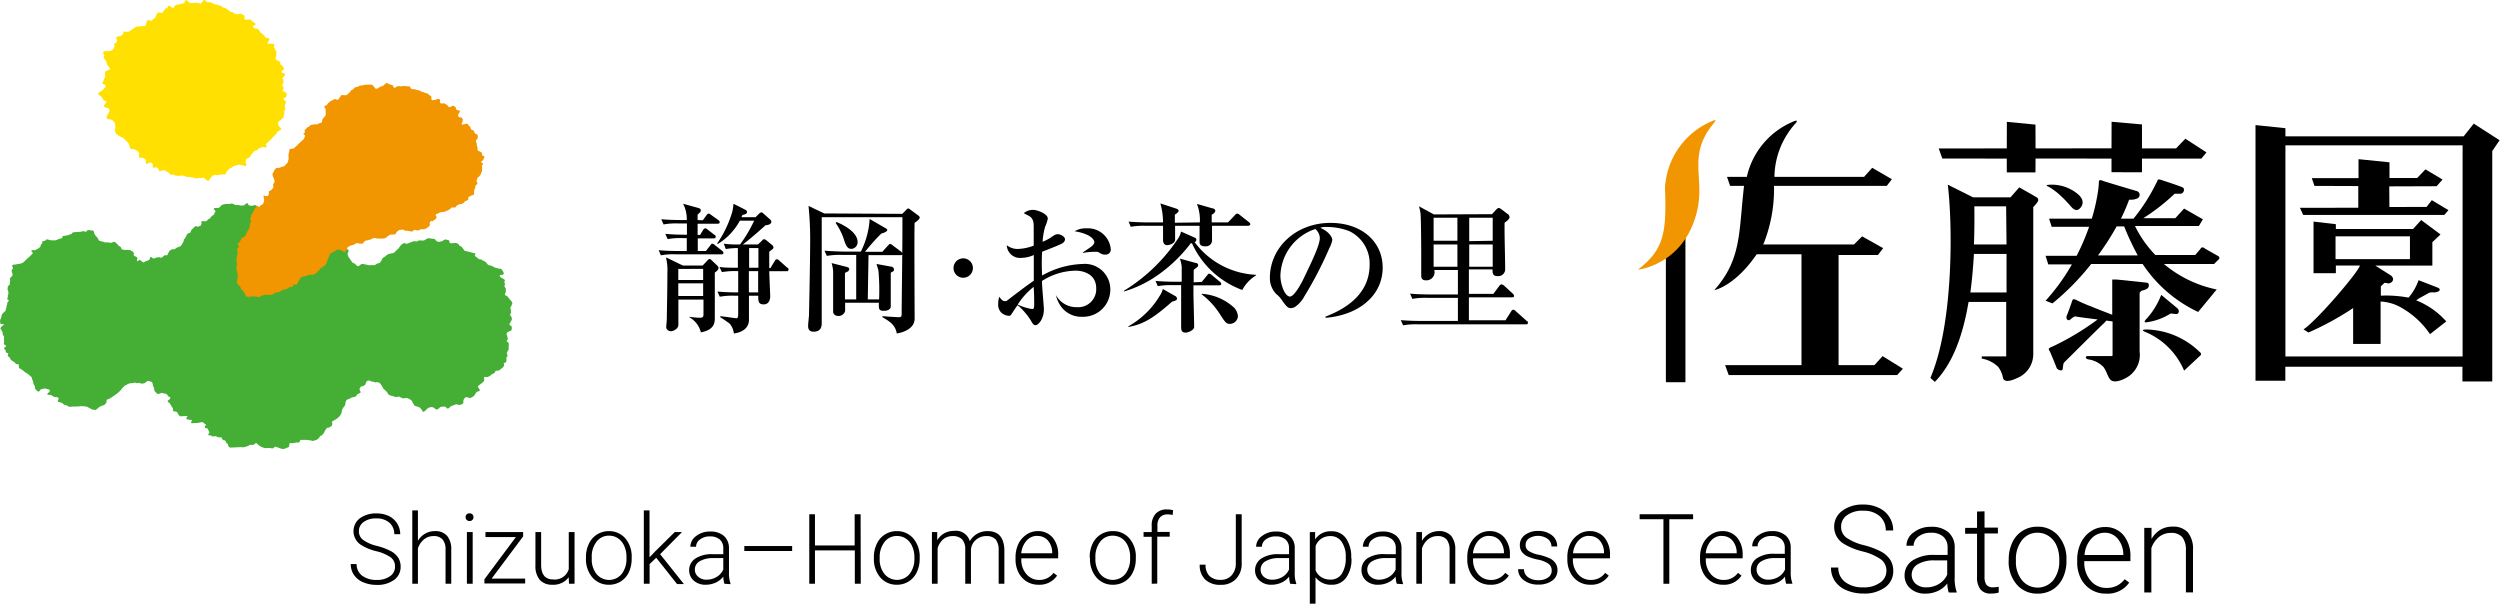 <svg xmlns="http://www.w3.org/2000/svg" viewBox="0 0 306.76 74.07"><defs><style>.cls-1{fill:#44ae35;}.cls-2{fill:#ffe000;}.cls-3{fill:#f19500;}</style></defs><g id="レイヤー_2" data-name="レイヤー 2"><g id="グロナビ"><polygon class="cls-1" points="42.79 30.68 42.71 30.95 42.63 31.15 42.78 31.57 42.81 31.63 42.93 31.73 43 31.88 43.3 32.27 43.51 32.33 43.85 32.66 43.94 32.67 44.18 32.54 44.3 32.42 44.5 32.38 45.33 32.55 45.79 32.52 45.94 32.55 46.33 32.32 46.61 32.26 46.71 32.09 46.82 31.96 46.86 31.85 46.95 31.67 47.31 31.43 47.48 31.27 47.78 31.14 47.92 31.13 48.02 31.08 48.31 31.05 48.4 30.95 48.69 30.68 48.88 30.5 49.2 30.07 49.51 29.84 49.68 29.84 49.91 29.92 50.24 29.8 50.37 29.74 50.81 29.59 51.17 29.63 51.36 29.51 51.81 29.51 52 29.52 52.4 29.29 52.48 29.24 52.68 29.24 52.93 29.28 53.31 29.31 53.47 29.47 53.55 29.58 53.79 29.68 54.03 29.65 54.14 29.61 54.27 29.59 54.5 29.42 54.66 29.38 55.05 29.47 55.13 29.56 55.19 29.82 55.4 29.86 55.81 29.8 56.06 29.84 56.28 29.97 56.33 30.1 56.66 30.3 56.94 30.68 56.99 30.76 58.29 31.09 58.34 31.15 58.25 31.39 58.44 31.53 58.78 31.8 59.1 31.85 59.17 31.94 59.36 32.01 59.47 32.07 59.52 32.09 59.64 32.2 59.76 32.34 59.81 32.42 59.98 32.54 60.31 32.61 60.47 32.69 60.72 32.83 61.22 32.96 61.47 32.98 61.68 33.21 61.82 33.52 61.81 33.63 61.69 33.71 61.36 33.75 61.31 33.85 61.37 33.98 61.6 34.12 61.86 34.26 61.96 34.4 61.91 34.52 61.89 34.62 61.96 34.88 61.94 34.98 61.88 35.08 61.94 35.2 62.07 35.42 62.06 35.86 61.99 35.95 61.96 36.09 61.94 36.15 62.01 36.24 62.23 36.33 62.43 36.57 62.63 36.83 62.8 37.01 62.87 37.23 62.73 37.57 62.62 37.78 62.69 38.04 62.71 38.37 62.6 38.55 62.65 38.77 62.75 38.87 62.79 38.97 62.81 39.26 62.73 39.37 62.67 39.43 62.65 39.59 62.56 39.66 62.52 39.68 62.52 39.85 62.65 39.96 62.75 40 62.81 40.2 62.78 40.45 62.72 40.57 62.3 40.74 62.2 40.85 62.15 41 62.25 41.29 62.31 41.51 62.28 41.68 62.18 41.8 62.18 41.89 62.38 42.03 62.43 42.17 62.41 42.89 62.19 43.27 62.22 43.42 62.27 43.6 62.23 43.8 62.12 43.9 62.14 44.05 62.16 44.17 62.08 44.46 61.97 44.51 61.84 44.53 61.81 44.58 61.87 44.75 61.81 44.96 61.63 45.16 61.46 45.27 61.27 45.44 61.11 45.48 60.84 45.5 60.78 45.55 60.74 45.7 60.52 45.86 60.3 45.95 60.23 46.05 59.99 46.19 59.83 46.26 59.41 46.25 59.4 46.4 59.42 46.58 59.38 46.77 59.14 47 58.63 47.39 58.66 47.5 58.87 47.83 58.84 47.98 58.71 48.03 58.6 48.03 58.39 48.2 58.28 48.43 58.2 48.5 58.13 48.61 57.7 48.85 57.25 48.73 57.04 48.8 56.86 49.1 56.86 49.4 56.79 49.55 56.44 49.69 56.16 49.66 56.01 49.6 55.81 49.66 55.34 49.84 55.1 50.05 55.01 50.12 54.85 50.12 54.77 50.04 54.74 49.96 54.55 49.88 54.06 49.93 53.96 50.01 53.77 50.18 53.54 50.27 53.2 50 52.99 49.95 52.81 49.96 52.52 50.07 52.35 50.23 52.12 50.45 51.98 50.53 51.89 50.51 51.63 50.12 51.45 49.98 50.92 49.8 50.84 49.74 50.47 49.1 50.32 49.02 50.02 48.85 49.89 48.82 49.57 48.88 49.35 48.85 49.1 48.73 48.94 48.65 48.69 48.71 48.54 48.72 48.12 48.58 47.9 48.53 47.7 48.44 47.46 48.08 47.37 48.01 47.28 47.89 47.06 47.72 46.83 47.3 46.77 47.22 46.59 46.99 46.37 46.9 46.16 46.9 46.09 46.94 45.96 46.88 45.47 46.78 45.35 46.69 45.16 46.69 44.97 46.81 44.92 46.94 44.84 47.12 44.82 47.21 44.56 47.37 44.25 47.45 44.1 47.76 44.19 47.94 44.26 48.12 44.19 48.22 43.99 48.31 43.87 48.35 43.69 48.63 43.36 48.74 43.2 48.75 42.82 48.96 42.54 49.06 42.41 49.32 42.38 49.55 42.31 49.8 42.19 49.92 41.99 50.23 41.93 50.48 41.91 50.68 41.71 51.03 41.46 51.28 41.18 51.48 40.99 51.57 40.84 51.69 40.72 51.73 40.73 51.82 40.79 51.97 40.73 52.23 40.39 52.46 40.11 52.51 39.94 52.75 39.85 52.9 39.76 53.08 39.67 53.22 39.5 53.41 39.31 53.49 39.09 53.79 38.82 53.99 38.36 54.11 38.14 54.04 37.88 54.01 37.82 53.99 37.49 53.97 37.41 53.97 37.2 53.98 36.92 53.97 36.85 54.02 36.71 54.29 36.51 54.3 36.39 54.29 35.93 54.38 35.62 54.36 35.54 54.38 35.5 54.56 35.46 54.83 35.3 54.91 35.09 55 34.82 55.09 34.58 55.09 34.38 55 34.14 54.93 34.02 54.87 33.87 54.84 33.77 54.8 33.68 54.85 33.56 54.99 33.42 55.02 33.14 54.98 32.85 54.96 32.68 54.99 32.59 54.98 32.5 54.99 32.05 54.83 31.99 54.78 31.79 54.67 31.45 54.37 31.35 54.38 31.26 54.49 31.1 54.57 30.89 54.6 30.73 54.57 30.39 54.74 30.27 54.78 30 54.85 29.79 54.9 29.58 54.86 29.41 54.87 28.31 54.92 28.12 54.88 28.05 54.79 27.93 54.45 27.77 54.36 27.68 54.12 27.59 54.04 27.4 54.01 27.21 53.82 27.23 53.7 26.98 53.66 26.88 53.68 26.66 53.61 26.51 53.52 26.04 53.55 25.88 53.43 25.6 53.41 25.54 53.31 25.61 53.19 25.68 53.15 25.68 53 25.52 52.68 25.45 52.56 25.22 52.53 25.14 52.46 25.15 52.32 25.27 52.12 25.21 52.04 25.09 51.99 24.93 51.82 24.75 51.8 24.45 51.86 24.39 51.88 24.02 51.91 23.89 51.9 23.53 51.94 23.46 51.89 23.44 51.8 23.57 51.61 23.5 51.53 23.23 51.51 22.9 51.43 22.86 51.35 22.88 51.25 23.02 51.13 22.95 51.06 22.8 51.03 22.23 51.09 22.05 51.06 21.82 50.78 21.75 50.57 21.51 50.49 21.3 50.47 21.22 50.34 21.23 50.08 21.08 49.93 21.03 49.79 20.88 49.57 20.78 49.43 20.6 49.31 20.56 49.21 20.65 49.11 20.76 49.04 20.91 48.85 20.86 48.71 20.66 48.65 20.52 48.43 20.35 48.31 20.02 48.27 19.91 48.2 19.75 48.24 19.41 48.35 19.23 48.29 19.1 48.1 18.98 48.02 18.9 47.71 18.92 47.6 18.8 47.41 18.71 47.02 18.69 46.94 18.62 46.86 18.29 46.77 18.19 46.73 18.09 46.75 17.73 47.02 17.49 47.07 17.27 47.06 17.12 46.98 16.86 47.01 16.79 47.02 16.56 46.94 16.47 46.98 15.91 47.04 15.79 47.08 15.29 47.34 14.99 47.64 14.83 47.87 14.72 47.95 14.67 48.03 14.5 48.17 14.44 48.24 14.31 48.32 13.8 48.69 13.5 48.87 13.39 48.96 13.16 49 13.05 49.19 13.08 49.36 12.99 49.5 12.87 49.59 12.81 49.7 12.49 49.79 12.19 49.94 12.06 50.05 11.86 50.22 11.72 50.31 11.3 50.25 10.67 49.9 10.28 49.85 9.84 49.84 9.63 49.87 9.34 49.88 9.16 49.88 9.03 49.88 8.47 49.92 8.26 49.79 8.16 49.73 7.85 49.66 7.65 49.46 7.23 49.32 7.12 49.29 7.08 49.19 7.11 49.09 7.21 48.94 7.15 48.8 6.96 48.72 6.81 48.73 6.61 48.69 6.37 48.53 6.25 48.47 5.85 48.44 5.8 48.36 5.85 48.27 6.06 48.08 6.13 47.89 6.02 47.8 5.54 47.67 5.34 47.69 4.99 47.78 4.82 48.02 4.68 48.05 4.55 47.96 4.4 47.8 4.3 47.69 4.29 47.43 4.12 47.13 4.04 46.77 4 46.64 3.95 46.58 3.89 46.3 3.54 45.98 3.24 45.76 3.12 45.71 2.82 45.46 2.68 45.35 2.42 45.22 2.34 45.11 2.29 44.93 2.32 44.78 2.28 44.7 2 44.68 1.72 44.4 1.46 44.25 1.31 44.12 1.21 43.94 1.2 43.87 1.13 43.82 0.97 43.7 0.96 43.57 1.02 43.37 0.77 43.27 0.71 43.15 0.68 42.95 0.52 42.82 0.53 42.66 0.73 42.51 0.76 42.5 0.74 42.41 0.55 42.3 0.46 42.19 0.51 41.92 0.47 41.52 0.52 41.35 0.46 41.24 0.34 41.09 0.33 40.81 0.23 40.63 0.21 40.55 0.05 40.33 0.11 40.14 0.45 39.85 0.49 39.85 0.49 39.78 0.06 39.76 0.02 39.61 0.04 39.54 0 39.38 0.04 39.19 0.12 39.04 0.2 38.77 0.19 38.65 0.41 38.38 0.62 38.2 0.72 38.03 0.72 37.89 0.8 37.69 0.81 37.5 0.89 37.31 0.88 37.16 1.07 36.91 1.08 36.83 0.89 36.72 0.89 36.59 0.96 36.51 0.96 36.27 1.03 36.08 1.02 35.79 0.97 35.61 0.92 35.52 0.95 35.29 0.94 35.19 1.05 35.05 1.21 34.89 1.22 34.54 1.27 34.34 1.2 34.28 1.22 34.13 1.49 33.87 1.55 33.69 1.42 33.23 1.45 33.12 1.59 32.96 1.54 32.78 1.49 32.63 1.5 32.57 1.63 32.47 1.9 32.46 2.19 32.39 2.35 32.37 2.43 32.38 2.73 32.27 2.86 32.2 3.45 31.63 3.56 31.56 3.9 31.21 4 31.12 4.02 31.01 3.85 30.83 3.89 30.71 4.1 30.69 4.3 30.71 4.55 30.56 4.71 30.48 4.94 30.3 5.04 29.98 5.14 29.93 5.17 29.85 5.18 29.66 5.32 29.59 5.56 29.52 5.72 29.36 5.91 29.4 6.27 29.49 6.81 29.49 7.08 29.39 7.33 29.28 7.61 29.24 7.7 28.96 8.15 28.9 8.34 28.86 8.66 28.73 8.76 28.72 8.91 28.53 9.12 28.49 9.61 28.45 9.69 28.45 9.84 28.45 10.21 28.36 10.44 28.42 10.49 28.45 10.6 28.41 10.67 28.31 10.8 28.22 11.08 28.26 11.29 28.29 11.39 28.27 11.52 28.41 11.57 28.67 11.65 28.8 11.77 28.98 11.91 29.09 12.05 29.33 12.14 29.52 12.6 29.66 12.73 29.67 12.86 29.75 13.27 29.74 13.57 29.79 13.75 29.78 13.83 29.71 14.04 29.66 14.15 29.73 14.39 29.95 14.57 30.17 14.8 30.29 14.94 30.58 15.06 30.63 15.37 30.68 15.55 30.65 15.96 30.69 16.28 30.87 16.44 31.07 16.42 31.22 16.39 31.3 16.47 31.39 16.61 31.46 16.74 31.53 16.83 31.59 16.85 31.73 16.8 31.91 16.8 32.03 16.85 32.05 17.15 31.88 17.3 31.99 17.57 32.2 17.7 32.18 17.75 32.11 18.27 31.91 18.36 31.81 18.44 31.54 18.58 31.55 18.76 31.69 18.79 31.68 18.8 31.72 18.96 31.71 19.17 31.6 19.38 31.59 19.46 31.55 19.56 31.54 19.62 31.61 19.86 31.61 20.16 31.34 20.33 31.31 20.45 31.34 20.53 31.3 20.72 30.92 20.78 30.79 21.09 30.59 21.43 30.58 21.7 30.38 21.84 30.34 21.95 30.28 22.12 30.23 22.31 30.02 22.39 29.86 22.51 29.66 22.57 29.39 22.7 29.23 22.88 28.94 22.9 28.82 23 28.69 23.31 28.55 23.36 28.55 23.43 28.33 23.48 28.22 23.69 28.02 23.93 27.77 24.07 27.76 24.27 27.82 24.62 27.7 24.73 27.45 24.71 27.23 24.75 27.15 24.88 27.13 25.22 27.16 25.4 27.08 25.52 26.91 25.76 26.81 25.88 26.62 26.1 26.43 26.29 26.32 26.31 26.12 26.43 26 26.42 25.85 26.25 25.71 26.24 25.59 26.32 25.53 26.53 25.51 26.64 25.53 26.68 25.51 26.84 25.54 27.18 25.19 27.33 25.1 27.7 25.03 28.2 25.03 28.37 24.97 28.54 24.99 28.88 25.15 28.98 25.17 29.23 25.15 29.53 25.22 29.93 25.21 30.11 25.05 30.19 24.97 30.35 24.94 30.44 24.99 30.49 25.16 30.66 25.23 31.03 25.25 31.25 25.14 42.79 30.68"/><polygon class="cls-2" points="25.53 22.2 25.3 22.09 25.08 21.84 24.94 21.78 24.81 21.84 24.35 21.85 24.09 21.89 23.95 21.88 23.82 21.79 23.6 21.77 23.48 21.78 23.31 21.7 22.98 21.74 22.55 21.56 22.14 21.54 22.02 21.59 21.65 21.56 21.41 21.5 21.25 21.39 21.07 21.43 20.97 21.47 20.86 21.4 20.8 21.27 20.48 21.05 20.18 20.88 19.9 20.9 19.62 21.03 19.53 20.99 19.45 20.73 19.3 20.6 19.17 20.52 19.03 20.53 18.89 20.59 18.76 20.56 18.71 20.33 18.76 20.23 18.73 20.09 18.53 19.93 18.43 19.96 18.31 19.96 18.08 20.1 17.98 20.12 17.91 20.05 17.88 19.82 17.9 19.63 17.8 19.52 17.55 19.37 17.12 19.35 17.06 19.26 17.07 18.78 16.92 18.58 16.56 18.35 16.33 18.28 16.11 18.29 15.95 18.17 15.83 17.68 15.58 17.36 15.33 17.14 15.18 16.95 14.85 16.8 14.66 16.72 14.26 16.43 14.17 16.27 14.09 16.04 14.17 15.63 14.13 15.45 14.15 15.28 14.07 15.04 13.8 14.74 13.53 14.64 13.23 14.63 13.09 14.5 13.08 14.41 13.12 14.25 13.42 13.67 13.44 13.54 13.36 13.3 12.87 13.16 12.74 13.06 12.77 12.91 12.94 12.71 12.98 12.62 13.08 12.52 13.06 12.43 12.93 12.43 12.87 12.38 12.69 12.27 12.46 11.87 12.31 11.75 12.12 11.66 12.05 11.55 12.12 11.36 12.46 11.16 12.64 11.01 12.83 10.78 12.96 10.65 12.97 10.48 12.81 10.35 12.61 10.31 12.57 10.21 12.6 10.09 12.68 9.97 12.74 9.76 12.9 9.44 12.88 8.88 13 8.72 13.3 8.6 13.46 8.54 13.49 8.54 13.52 8.45 13.36 8.23 13.14 7.9 13.09 7.8 13.05 7.56 12.97 7.41 12.71 7.1 12.73 7.01 12.81 6.76 12.73 6.66 12.64 6.45 12.69 6.37 12.88 6.28 13.4 6.27 13.45 6.24 13.65 6.22 13.88 6.07 13.99 5.87 14.05 5.74 14.07 5.66 14.01 5.49 13.99 5.43 14.06 5.33 14.23 5.25 14.36 5.04 14.36 4.85 14.29 4.75 14.27 4.56 14.41 4.5 14.56 4.46 14.61 4.44 14.86 4.41 15.12 4.16 15.14 3.9 15.18 3.86 15.34 3.88 15.4 3.9 15.82 3.89 16.02 3.73 16.57 3.38 16.68 3.29 16.94 3.25 17.2 3.26 17.38 3.21 17.45 3.19 17.76 3.21 17.83 3.15 17.93 2.99 17.91 2.92 17.98 2.8 18 2.64 18.13 2.46 18.28 2.48 18.5 2.55 18.6 2.53 18.84 2.3 18.87 2.27 18.93 2.28 18.99 2.24 19.14 1.95 19.23 1.7 19.46 1.52 19.66 1.55 19.76 1.61 19.95 1.55 20.27 1.07 20.52 0.98 20.65 0.74 20.76 0.7 20.92 0.77 21.16 0.98 21.29 0.97 21.47 0.69 21.65 0.57 21.87 0.59 22.08 0.49 22.57 0.41 22.76 0.04 22.87 0.02 22.95 0.06 23.31 0.38 23.5 0.37 23.54 0.35 23.77 0.37 23.82 0.36 23.9 0.37 24.04 0.34 24.3 0.37 24.48 0.41 24.55 0.45 24.7 0.41 24.78 0.28 24.94 0.07 25.07 0 25.18 0.02 25.32 0.24 25.53 0.28 25.84 0.28 26.04 0.39 26.41 0.54 26.59 0.56 26.71 0.62 26.93 0.66 26.99 0.69 27.12 0.71 27.37 0.93 27.6 0.98 27.81 1.07 27.87 1.17 28.05 1.23 28.22 1.44 28.54 1.48 28.69 1.62 29.09 1.76 29.26 1.74 29.51 1.66 29.68 1.72 29.82 1.85 29.93 1.86 30.01 1.98 30.01 2.13 29.96 2.28 29.99 2.35 30.2 2.43 30.64 2.37 30.78 2.44 30.87 2.55 30.97 2.61 31.35 2.89 31.35 3.05 31.09 3.16 31.04 3.29 31.2 3.48 31.42 3.49 31.69 3.57 31.86 3.8 31.92 3.93 32.32 4.27 32.47 4.43 32.56 4.58 32.7 4.65 32.93 4.67 33.05 4.76 33.04 4.88 32.87 5.2 32.8 5.28 32.89 5.37 33.46 5.36 33.63 5.43 33.68 5.61 33.61 5.8 33.76 6.05 33.8 6.18 33.91 6.27 33.89 6.79 33.91 6.87 33.8 7.14 33.84 7.3 33.9 7.3 33.9 7.35 34.05 7.4 34.12 7.47 34.37 7.58 34.41 7.73 34.37 7.86 34.7 8.13 34.78 8.3 34.85 8.38 34.83 8.52 34.74 8.6 34.65 8.62 34.56 8.78 34.56 8.89 34.98 9.06 34.98 9.2 34.67 9.57 34.69 9.67 34.8 9.93 34.76 10.17 34.64 10.36 34.67 10.5 34.78 10.74 34.79 10.87 34.68 11.09 34.73 11.18 35.14 11.4 35.19 11.57 35.1 11.9 34.76 12.11 34.8 12.19 35.11 12.51 35.07 12.63 34.98 12.75 34.98 12.98 34.93 13.05 34.96 13.3 35 13.41 34.88 13.63 34.89 13.95 34.83 14.11 34.81 14.21 34.81 14.38 34.5 14.68 34.33 14.81 34.23 14.87 34.1 15.05 34.1 15.22 34.28 15.56 34.5 15.77 34.5 15.87 34.34 16.02 34.15 16.07 33.99 16.21 33.96 16.29 33.94 16.36 33.82 16.52 33.65 16.64 33.5 16.84 33.38 16.92 33.26 17.13 33 17.32 32.93 17.43 32.82 17.51 32.73 17.59 32.63 17.64 32.63 17.8 32.73 17.92 32.71 18.02 32.6 18.1 32.38 18.05 32.28 18.04 32.05 18.1 31.68 18.26 31.58 18.43 31.31 18.5 31.22 18.52 30.94 18.86 30.78 19.06 30.73 19.2 30.65 19.28 30.63 19.32 30.44 19.38 30.22 19.52 30.18 19.64 30.16 19.76 30.13 19.86 30.25 20.29 30.19 20.36 29.97 20.34 29.65 20.27 29.39 20.19 29.32 20.22 29.17 20.22 28.87 20.35 28.64 20.38 28.47 20.54 28.36 20.6 28.12 20.73 28.07 20.8 27.92 20.93 27.83 21.04 27.64 21.41 27.48 21.41 27.36 21.37 27.13 21.43 26.74 21.46 26.59 21.5 26.4 21.46 26.09 21.54 25.91 21.76 25.72 22.02 25.67 22.11 25.53 22.2"/><polygon class="cls-3" points="31.76 36.47 31.69 36.44 31.05 36.36 30.73 36.4 30.62 36.43 30.46 36.4 30.33 36.39 30.23 36.43 30.15 36.23 29.9 35.82 29.59 35.45 29.5 35.25 29.47 35.16 29.2 34.91 29.18 34.83 29.08 34.77 29.04 34.62 29.13 34.35 29.13 34.16 29.18 34.06 29.17 33.81 29.11 33.62 29.13 33.45 29.03 33.23 29.01 32.66 29.09 32.49 29.12 32.43 29.02 32.14 29.03 31.81 29.02 31.52 29.09 31.43 29.15 31.08 29.18 31.02 29.15 30.89 29.09 30.66 29.12 30.52 29.3 30.33 29.26 30.11 29.17 29.95 29.19 29.84 29.43 29.69 29.57 29.38 29.63 29.25 29.76 29.16 29.84 29.11 30.04 29 30.14 28.86 30.39 28.33 30.49 28.19 30.59 27.93 30.65 27.76 30.65 27.44 30.75 27.31 30.82 27.12 30.78 27.04 30.73 26.98 30.7 26.83 30.8 26.56 30.8 26.41 30.99 26.14 31.2 25.75 31.26 25.59 31.38 25.44 31.5 25.27 31.58 25.27 31.71 25.39 31.85 25.37 31.99 25.18 32.21 25.1 32.34 24.87 32.4 24.67 32.42 24.5 32.33 24.1 32.37 23.98 32.56 24.04 32.65 24.07 32.85 24.04 32.97 23.91 33 23.71 32.99 23.47 33.19 23.38 33.37 23.24 33.49 23.06 33.56 22.95 33.51 22.64 33.6 22.45 33.69 22.36 33.67 22.09 33.61 21.96 33.6 21.88 33.46 21.61 33.45 21.45 33.43 21.32 33.54 21.18 33.62 20.96 33.7 20.85 33.87 20.63 34.33 20.58 34.57 20.47 34.88 20.39 35.01 20.26 35.11 20.14 35.31 19.93 35.42 19.46 35.39 19.06 35.46 18.68 35.54 18.28 36.02 18.22 36.38 17.91 36.67 17.62 37.15 17.18 37.24 17.1 37.4 16.8 37.42 16.64 37.38 16.54 37.23 16.45 37.24 16.38 37.41 16.27 37.41 16.16 37.35 16.04 37.51 15.85 37.61 15.74 37.7 15.63 37.9 15.56 38.06 15.37 38.56 15.25 38.82 15.27 39.17 15.13 39.43 15.07 39.49 14.96 39.59 14.59 39.93 14.21 39.97 14.04 39.96 13.69 39.97 13.47 39.86 13.21 39.77 13.07 39.81 13.01 39.93 12.96 40.05 12.94 40.27 12.66 40.55 12.41 40.73 12.33 41.08 12.15 41.22 12.18 41.33 12.25 41.5 12.21 41.72 11.92 41.84 11.72 41.94 11.66 42.22 11.68 42.45 11.69 42.59 11.62 42.87 11.37 43.11 11.06 43.33 10.97 43.55 10.72 43.96 10.63 44.14 10.5 44.53 10.47 44.84 10.39 45.6 10.38 45.78 10.5 45.92 10.68 45.98 10.76 46.04 10.86 46.21 10.89 46.39 10.84 46.65 10.63 46.87 10.59 47.03 10.51 47.13 10.41 47.38 10.23 47.45 10.15 47.51 10.14 47.56 10.24 47.77 10.34 48.17 10.46 48.24 10.54 48.3 10.73 48.44 10.78 48.79 10.57 49.24 10.59 49.44 10.55 50.16 10.6 50.3 10.61 50.35 10.73 50.41 10.86 50.59 10.95 50.84 10.94 51.12 11.04 51.5 11.11 51.62 11.2 52.12 11.38 52.42 11.46 52.61 11.58 52.73 11.71 52.9 11.82 52.94 11.98 52.94 12.23 53.06 12.31 53.16 12.28 53.33 12.27 53.79 12.12 54 12.23 54 12.36 53.97 12.53 54.03 12.63 54.11 12.7 54.29 12.7 54.37 12.66 54.55 12.7 54.7 12.81 54.82 12.84 55.02 13.08 55.05 13.13 55.22 13.13 55.46 13.03 55.52 12.97 55.65 12.97 55.92 13.18 56 13.46 56.09 13.53 56.2 13.54 56.34 13.53 56.45 13.65 56.28 13.98 56.2 14.1 56.24 14.29 56.41 14.4 56.63 14.41 56.79 14.64 56.81 14.72 56.65 15.17 56.67 15.28 56.7 15.31 57.13 15.2 57.25 15.16 57.38 15.22 57.51 15.39 57.52 15.43 57.63 15.48 57.73 15.66 57.77 15.8 57.9 15.95 58.08 15.99 58.16 16.11 58.24 16.3 58.34 16.42 58.58 16.51 58.64 16.71 58.61 16.95 58.49 17.12 58.39 17.31 58.42 17.48 58.5 17.58 58.52 17.77 58.51 17.89 58.59 18.07 58.6 18.46 59.05 18.68 59.13 18.79 59.15 18.97 59.17 19.06 59.27 19.12 59.43 19.21 59.45 19.32 59.41 19.38 59.36 19.43 59.3 19.64 59.07 19.8 59.07 19.93 59.26 20.07 59.24 20.18 59.12 20.36 59.13 20.48 59.17 20.6 59.13 21.07 59.02 21.25 59.02 21.35 58.86 21.56 58.82 21.63 58.66 21.75 58.53 21.95 58.47 22.25 58.57 22.44 58.58 22.55 58.55 22.61 58.41 22.68 58.33 22.88 58.3 23.08 58.19 23.31 58.18 23.45 58.15 23.67 58.18 23.86 58.01 23.94 57.73 24.04 57.51 24.16 57.45 24.28 57.47 24.51 57.29 24.61 57.09 24.67 57 24.78 56.89 24.9 56.6 25.03 56.41 25.05 56.09 25.19 55.91 25.39 55.85 25.47 55.44 25.45 55.31 25.57 55.2 25.69 55.07 25.74 55.03 25.74 54.99 25.8 54.84 25.86 54.73 25.87 54.62 25.98 54.09 26.04 53.97 26.08 53.58 26.26 53.48 26.28 53.46 26.43 53.55 26.58 53.55 26.78 53.16 27.1 53.12 27.13 52.89 27.11 52.77 27.23 52.71 27.4 52.77 27.56 52.62 27.81 52.23 28.07 51.95 28.15 51.76 28.11 51.65 28.13 51.42 28.26 51.12 28.27 50.91 28.19 50.75 28.27 50.61 28.39 50.45 28.41 49.99 28.31 49.75 28.32 49.61 28.24 49.44 28.17 49 28.22 48.85 28.31 48.65 28.49 48.63 28.59 48.57 28.64 48.55 28.69 48.43 28.77 47.9 28.79 47.74 28.87 47.63 28.98 47.5 29.03 47.32 29.21 46.98 29.28 46.37 29.28 45.98 29.19 45.64 29.28 45.63 29.33 45.08 29.49 44.83 29.53 44.64 29.71 44.53 29.88 44.46 29.9 44.16 29.9 43.89 29.83 43.65 29.88 43.6 29.89 43.41 30.04 43.12 30.1 42.82 30.23 42.76 30.25 42.63 30.39 42.54 30.63 42.49 30.68 42.38 30.91 42.23 30.91 41.94 30.76 41.78 30.68 41.52 30.61 41.31 30.68 40.75 31.01 40.66 31.02 40.5 31.18 40.37 31.45 40.23 31.81 40.15 31.97 40.1 32.15 40.06 32.34 39.97 32.41 39.94 32.51 39.77 32.64 39.31 32.93 39.24 33.1 39.19 33.15 38.93 33.34 38.83 33.51 38.43 33.71 37.94 33.73 37.45 33.9 37.11 33.95 36.91 34.07 36.66 34.43 36.46 34.87 36.36 34.93 36.05 34.91 35.83 35.22 35.51 35.25 35.15 35.46 34.71 35.56 34.25 35.83 34.14 35.87 33.95 35.86 33.69 35.98 33.49 36.13 33.21 36.2 32.85 36.16 32.38 36.2 32.17 36.26 31.88 36.42 31.76 36.47"/><path d="M303.54,15.17l-1.24,1.56-21.87,0v-1l-3.67-.38V46.72h3.66V45h21.73v1.81l3.66,0,0-28.28.9-1.32Zm-1.37,28.57H280.43V17.83h21.74Z"/><polygon points="289.4 21.86 289.4 19.53 293.13 19.91 293.16 19.9 293.2 19.95 293.2 21.84 296.6 21.84 297.61 20.78 299.71 22.03 298.98 22.85 293.17 22.87 293.19 25.4 297.75 25.39 298.37 24.59 298.41 24.57 300.43 25.79 299.93 26.37 282.61 26.37 282.21 25.5 289.37 25.49 289.37 22.83 283.99 22.81 283.67 21.86 289.4 21.86"/><polygon points="270.74 18.7 270.12 19.46 262.83 19.46 262.83 21.14 259.09 21.13 259.09 19.46 249.77 19.45 249.76 21.15 246.24 21.15 246.24 19.46 238.33 19.45 237.89 18.22 246.24 18.21 246.25 14.95 249.76 15.29 249.77 18.21 259.09 18.2 259.1 14.94 262.83 15.27 262.83 18.21 267.01 18.21 268.15 17.02 270.74 18.7"/><path d="M296.47,36.85c.15-.09.33-.23.48-.31s.92-.5,1.05-.58a.91.91,0,0,1,.53-.08,1.37,1.37,0,0,0,.66-.12c.24-.1.22-.32,0-.44l-2.42-.94a6.73,6.73,0,0,1-1.23,2.14l0,0a14.76,14.76,0,0,0-3.4-.24V35.12c.14-.1.36-.34.42-.39s.24,0,.3,0c.5.23,1.24-.49.4-1l-1.8-1.14h7V29.71l1-.94L297.09,27l-1,1.1h-9.47v-.59l-2.74-.32v6.33h2.74v-.94h2.95c-.16.76-5.18,6.66-6.92,7.84l.61.38a36.09,36.09,0,0,0,5.48-3V42.2h3.37V37a5.61,5.61,0,0,1,2.66.82A10.51,10.51,0,0,1,298.17,41l2-1.56A9.78,9.78,0,0,0,296.47,36.85Zm-9.89-5.05V29h9.13V31.8Z"/><path d="M249.9,24.21c-.19-.12-2.13-1.22-2.13-1.22l-1.07,1.22h-4.6L239,22.66c.58,4.63.77,16.92-2.13,23.71l.54.49c2.06-2.1,3.4-5.39,4.14-9.81h4.62v6.68h-3V44a3.83,3.83,0,0,1,2,1,3.15,3.15,0,0,1,.59,1.28c.05.57.69.61,1.73.12a3.18,3.18,0,0,0,2-2.89V25.4a3.44,3.44,0,0,0,.55-.66A.37.37,0,0,0,249.9,24.21ZM246.21,30h-4c.06-1.48.07-3,.05-4.68h3.9Zm-4.44,5.89c.2-1.47.34-3,.44-4.73h4v4.73Z"/><path d="M251.44,22.67a5,5,0,0,1,3.44,1.08c1.25,1,.38,1.79.25,1.89s-.44.35-1-.28a14.39,14.39,0,0,0-1.79-1.79c-.44-.33-.85-.61-1-.67s-.33-.16-.09-.21Z"/><path d="M272.21,31.86a.25.25,0,0,0,0-.42c-.09-.06-1.6-.89-1.74-1a.28.28,0,0,0-.4,0c-.13.2-.71.85-.71.85h-4.89a13.86,13.86,0,0,1-2.5-3.56h7.84l.49-.82L268,25.59l-1.08,1.18H263a25.07,25.07,0,0,0,3.84-3h.69c.45,0,.63-.65.24-.8-.78-.31-2.46-.85-2.46-.85s-.51-.22-.57,0-.12.27-.12.27a22.74,22.74,0,0,1-2.83,4.44h-1.54a22.05,22.05,0,0,0,1-2.33,2,2,0,0,0,1-.15.48.48,0,0,0-.08-.91c-.49-.14-3.74-1.11-4-1.2s-.67-.33-.63.18c0,.09-.06.74-.06.74a23,23,0,0,1-.81,3.67h-5.24l.32,1h4.59a27.43,27.43,0,0,1-1.53,3.56h-3.81l.33,1.05h2.9A24.82,24.82,0,0,1,251,36.9l.84.33a30.83,30.83,0,0,0,4.76-4.84h6.31a16.65,16.65,0,0,0,6.81,5.89L272,35.52a14.56,14.56,0,0,1-6.48-3.13h6.16S272,32.06,272.21,31.86Zm-14.78-.52a32.4,32.4,0,0,0,2.29-3.56h.92a34,34,0,0,0,1.67,3.56Z"/><path d="M263.6,35.28c.11-.19.14-.55-.17-.59s-3.7-.39-3.7-.39h-.55v4.32c-.63-.24-2.09-.8-2.54-1a18.12,18.12,0,0,1-1.95-.85c-.23-.07-.34-.13-.44.19s-.57,1.6-.64,1.76c-.18.37.13.71.38.52s.49-.46.75-.4,1.47.21,2.65.36a32.87,32.87,0,0,1-5.14,3.13l-.71.33c-.25.14-.14.25,0,.49.28.64.75,1.8.82,2s.71.52.75.08.08-.68.2-.79,4.36-4.33,4.68-4.62a5.3,5.3,0,0,0,.47-.48l.76.1v4.06c0,.17,0,.19-.22.19h-2.82c-.32,0-.34.33.07.41a3.21,3.21,0,0,1,1.86.94c.39.54.49,1.1.79,1.49.54.7,2.12-.15,2.56-.56a3.2,3.2,0,0,0,1.08-2.84c0-2.18,0-7.2,0-7.2s.19-.24.26-.26S263.45,35.54,263.6,35.28Z"/><path d="M263.26,39.25c-.33.43.25.28.25.28a7.3,7.3,0,0,0,2.73-1c.14-.13.35,0,.82,0,.29,0,.44-.43.08-.73l-1.95-1.62a9.39,9.39,0,0,1-1.71,2.84Z"/><path d="M269.91,43.19a9.65,9.65,0,0,0-6.47-2.76c-1,0-.18.31-.18.31A8.88,8.88,0,0,1,268,45.48l2-1.87C270.22,43.41,269.91,43.19,269.91,43.19Z"/><path d="M230,44.8H225.6V31.29h4.83l.64-.84L228.49,29l-1,1H216.34s0-.06.06-.09a18.26,18.26,0,0,0,1.28-7.1h13.83l.63-.82-2.41-1.4-1,1.11h-11a10,10,0,0,1,2.47-6.43s.82-.82-.33-.28a9.62,9.62,0,0,0-5.51,6.63.24.24,0,0,0,0,.08h-2.45l.38,1.11H214a.07.07,0,0,0,0,0c-.66,5.66-.27,9-3.66,12.8,0,0,2.53-.48,5.21-4.41h5.5V44.8h-9.37l.44,1.22h20.67l.7-.78L231,43.7Z"/><rect x="204.41" y="29.2" width="2.4" height="17.7"/><path class="cls-3" d="M210.52,14.69a9.42,9.42,0,0,0-6.22,8.4c.24,5.79-.28,7.63-3.32,10,0,0,5.7-.58,7.26-7.21,1-4.16-1.3-6.82,2.14-10.88Z"/><path d="M93.06,30.44v2.41H91.92V30.44Zm-4,.12a8.28,8.28,0,0,1,1.48-.12v2.41c-1.1,0-1.67,0-2.26-.1l.3.64a9.36,9.36,0,0,1,2-.12v2.61c-.34,0-1.5,0-2.54-.11l.28.64a8.41,8.41,0,0,1,1.86-.12h.4V38.4c0,.31,0,.65-.2.65s-1.19-.17-2-.25v.13a12.15,12.15,0,0,1,1.17.8,2.31,2.31,0,0,1,.5,1.19c1.21-.17,1.8-.78,1.85-1.57,0-.34,0-2.54,0-3.06h1.14c0,.65,0,1.06.67,1.06s.8-.65.8-1c0-.09-.11-2.59-.12-3.07H96.5c.12,0,.25,0,.25-.19s0-.16-.17-.26L95.65,32c-.1-.09-.21-.19-.31-.19a.34.34,0,0,0-.28.22l-.52.86h-.15c0-.89,0-1.36,0-2,.24-.21.52-.35.52-.52a.45.45,0,0,0-.16-.3l-.67-.55a.59.59,0,0,0-.33-.17c-.1,0-.21.12-.3.23L93,30H91.14c.66-.47,2.42-2,2.8-2.37.43,0,.71-.2.71-.39a.47.47,0,0,0-.21-.36l-.71-.63c-.09-.08-.18-.19-.3-.19s-.23.11-.32.19l-.4.4H91c0-.07,0-.12.14-.29.47-.07.52-.24.52-.34a.3.3,0,0,0-.18-.27L90,25a6.1,6.1,0,0,1-.15,1A13.31,13.31,0,0,1,88,29.87l.07.07a7.48,7.48,0,0,0,2.71-2.86h1.76A17.44,17.44,0,0,1,90.81,30c-.84,0-1.26,0-2-.1Zm2.83,5.32V33.27h1.14v2.61Zm-8.1-3.3-2.07-1a7.06,7.06,0,0,1,.17,2c0,2.18-.07,5.12-.07,5.49s-.07.84-.07,1.09.26.48.57.48.92-.29.92-.79c0-.28,0-2.81,0-3.09h3.08v1.78c0,.22,0,.45-.43.45a9.46,9.46,0,0,1-1.3-.12v.06A2.92,2.92,0,0,1,86,40.78c1.71-.31,1.71-1.25,1.71-1.83V33.44c.15-.08.46-.35.46-.53a.49.49,0,0,0-.19-.35l-.6-.57c-.1-.1-.21-.21-.29-.21a.34.34,0,0,0-.26.16l-.61.64Zm2.49.41v1.37H83.23V33Zm0,1.78v1.55H83.23V34.77ZM85.6,27v-.67c.19-.17.39-.31.39-.5s-.11-.24-.26-.3L83.82,25A4.1,4.1,0,0,1,84.27,27H83.6c-.18,0-1.39,0-2.46-.1l.28.64a8.46,8.46,0,0,1,1.87-.12h1c0,.41,0,.93,0,1.38-.58,0-1.64,0-2.65-.11l.28.65a8.46,8.46,0,0,1,1.87-.12h.48V30.8h-1c-.18,0-1.38,0-2.45-.1l.27.63A8.46,8.46,0,0,1,83,31.21h5.5c.13,0,.27,0,.27-.19a.37.37,0,0,0-.18-.26l-.86-.68a.68.68,0,0,0-.33-.18c-.1,0-.17.1-.26.23l-.52.67h-1V29.25h1.92c.11,0,.28,0,.28-.2s-.08-.17-.18-.25l-.78-.61a.62.62,0,0,0-.33-.17c-.12,0-.2.1-.27.22l-.36.59H85.6V27.45h2.45c.07,0,.26,0,.26-.19a.35.35,0,0,0-.17-.26l-.87-.62a.57.57,0,0,0-.31-.17c-.12,0-.21.12-.27.2l-.45.62Z"/><path d="M106.48,36.74h1.39a27.65,27.65,0,0,0-.08-3.51c0-.1-.2-.7-.24-.84l1.75.32c.16,0,.39.11.39.36s-.09.2-.39.39c0,.22,0,1.45,0,1.9,0,.24,0,1,0,1.48v.8c0,.21-.25.5-.84.5s-.62-.24-.62-.64v-.35H103.7v1a.82.82,0,0,1-.8.62c-.25,0-.67-.08-.67-.57,0-.12,0-.45,0-.66s0-1.41,0-1.88,0-2.1,0-2.38a4.76,4.76,0,0,0-.19-1l1.88.48c.14.05.29.08.29.27s-.18.31-.53.45v3.26h1.38V31.28h-1.74a9.23,9.23,0,0,0-1.87.12l-.28-.64c1.07.09,2.28.11,2.46.11h2a10.16,10.16,0,0,0,1.08-4L108.66,28c.12.07.21.12.21.24s-.29.31-.73.42c-.64.62-1.4,1.48-2,2.24h2.12l.69-.76c.09-.09.19-.21.26-.21a.68.68,0,0,1,.33.18l1,.75a.36.36,0,0,1,.18.26c0,.18-.14.19-.26.19h-3.89Zm4.23-10.5.54-.55c.07-.06.12-.11.19-.11a.38.38,0,0,1,.22.11l1,.74c.14.1.19.16.19.29s-.31.44-.62.61c-.06.57,0,10.84,0,11.79s-.93,1.59-2.19,1.8c-.18-1.07-.9-1.49-1.76-2l0-.13c.45.05,1.79.13,2,.13.33,0,.36-.08.36-.57,0-.19,0-.36,0-.55.07-6.37.09-7.81.09-9.64,0-.61,0-1,0-1.51h-9.9c0,1.43,0,7.75,0,9,0,1,0,3.11,0,3.72v.22c0,.33,0,1.11-1,1.11-.6,0-.67-.42-.67-.71s.11-1.18.11-1.36c0-.42.14-6.31.14-8.88a41.21,41.21,0,0,0-.2-4.48l1.93.92Zm-8.08,1c.59.22,2.6,1.16,2.6,2.45a.82.82,0,0,1-.76.85c-.51,0-.68-.48-.85-.94a7.75,7.75,0,0,0-1.08-2.24Z"/><path d="M117,32.89a1.19,1.19,0,1,1,1.19,1.19A1.19,1.19,0,0,1,117,32.89Z"/><path d="M129.54,36.15a2.83,2.83,0,0,0,2.58,1.54,2.21,2.21,0,0,0,2.39-2.3c0-2-2-2.18-2.51-2.18a7.87,7.87,0,0,0-4.15,1.27c0,.55.24,3.19.24,3.47,0,1.22-.71,1.95-1,1.95s-.35-.15-.66-.67a8.86,8.86,0,0,0-1.16-1.42,2.64,2.64,0,0,0-.41-.36c-.21.27-.5.72-.68,1s-.22.3-.43.3a1.55,1.55,0,0,1-.88-.38,1.4,1.4,0,0,1-.39-1.08,3.14,3.14,0,0,1,.13-.87c.3.37.43.53.69.53s.28-.08.73-.42,1.73-1.34,2.82-2.08c0-1.19,0-1.55,0-3.16a3.7,3.7,0,0,1-1.52.35,1.61,1.61,0,0,1-1.79-1.55,2.12,2.12,0,0,0,1.3.46,5.88,5.88,0,0,0,2-.41c0-.35,0-1.89,0-2.2,0-.54,0-1.1-.55-1.43l-.67-.35a1.74,1.74,0,0,1,1.16-.41c.47,0,1.79.48,1.79,1.07a4.25,4.25,0,0,1-.33,1,8.57,8.57,0,0,0-.31,1.85,5.67,5.67,0,0,0,1-.52c.47-.33.59-.41.9-.41s.85.3.85.62-.33.53-.59.63c-.59.27-1.48.61-2.22.9a27.59,27.59,0,0,0,0,2.92,10.69,10.69,0,0,1,5-1.42,3.12,3.12,0,0,1,3.37,3.09,3.33,3.33,0,0,1-3.42,3.39,3.08,3.08,0,0,1-2.59-1.21,3.57,3.57,0,0,1-.67-1.52Zm-4.66,1.22a6.27,6.27,0,0,0,1.76.55c.19,0,.26-.09.26-.52s0-1.47-.07-2.2A8.8,8.8,0,0,0,124.88,37.37Zm8-6.4c.16-.12.87-.59,1-.69s.4-.34.4-.57-.25-.55-.74-.83a5.62,5.62,0,0,0-1.68-.5,2.51,2.51,0,0,1,1.43-.36,2.81,2.81,0,0,1,3,2.5.62.62,0,0,1-.66.72c-.28,0-.36,0-.93-.34a8.25,8.25,0,0,0-1.84.14Z"/><path d="M147.46,34.59l.65-.79c.09-.12.16-.22.26-.22a.55.55,0,0,1,.31.16l1,.83a.38.38,0,0,1,.17.25c0,.18-.16.19-.26.19h-3.15v1.11c0,.09.09,3.67.09,4s-.62.69-1.07.69-.53-.28-.53-.69c0-.14,0-.78,0-.91,0-1.51,0-2.32,0-4.22h-1a9.23,9.23,0,0,0-1.87.12l-.27-.64c1.07.1,2.28.1,2.45.1H145V32.73a5.06,5.06,0,0,0-.22-1l1.91.53c.16,0,.33.09.33.3s-.41.41-.55.56v1.52Zm6.66-.8a4.74,4.74,0,0,0-1.69,1.79,10.89,10.89,0,0,1-6.17-5.73l-.15,0a18,18,0,0,1-3.61,3.59,14.32,14.32,0,0,1-4.59,2.33l0-.09a21.36,21.36,0,0,0,6.67-6.45,2,2,0,0,0,.33-.82l1.65.73c.13.05.24.13.24.27a.38.38,0,0,1-.21.31,9.93,9.93,0,0,0,7.55,4Zm-6.89-6.5a5.55,5.55,0,0,0-.36-2.27l1.88.54c.14,0,.37.11.37.31s-.28.4-.44.49c0,.35,0,.5,0,.93h2l.82-.86c.11-.12.21-.22.3-.22a.5.5,0,0,1,.31.15l1.14.9c.1.09.17.17.17.25s-.15.2-.26.2h-4.44c0,.28,0,1.52,0,1.78s-.15.74-.82.74-.71-.33-.71-.59c0-.46,0-1.45,0-1.93h-3c0,.28,0,1.24,0,1.69s-.64.68-1,.68-.48-.34-.48-.61,0-1.5,0-1.76h-2.09a8.52,8.52,0,0,0-1.87.12l-.27-.64c1.07.1,2.28.1,2.45.1h1.78a8.56,8.56,0,0,0-.33-2.33l1.9.62c.26.09.34.16.34.29s-.17.3-.46.46v1Zm-3,9.05a.36.36,0,0,1,.19.33c0,.17-.24.24-.61.35-2.26,2-3.5,2.77-5.35,3.1l0-.08a10.49,10.49,0,0,0,3.86-3.77,2.3,2.3,0,0,0,.36-.81Zm3.25-.29a6.51,6.51,0,0,1,4,1.75,1.87,1.87,0,0,1,.42,1,1,1,0,0,1-1,.94c-.38,0-.52-.12-1.09-1a9.38,9.38,0,0,0-2.38-2.64Z"/><path d="M157.11,33.84a6.21,6.21,0,0,1,4.29-5.74,1.58,1.58,0,0,1,.55,1.09c0,.89-1,2.94-2.09,5.2-.28.55-1.07,2-1.59,2C157.58,36.34,157.11,34.74,157.11,33.84ZM162.66,39c4.08-.34,7-2.74,7-6.16,0-3.21-2.6-5.49-6.4-5.49-4.32,0-7.44,3.09-7.44,6.73a2.8,2.8,0,0,0,.78,2,3.08,3.08,0,0,1,.68.73c.54.76.73,1,1.11,1a1.17,1.17,0,0,0,.47-.12,3.63,3.63,0,0,0,1.19-1.33,46.18,46.18,0,0,0,3.07-5.92,3.37,3.37,0,0,0,.36-1c0-.26-.33-1-1.48-1.48a1.64,1.64,0,0,1,.76-.11,7.62,7.62,0,0,1,2.82.52,4.4,4.4,0,0,1,2.48,4.09c0,3.53-2.75,5.37-5.42,6.39Z"/><path d="M178.83,26.72v2.82h-2.92V26.72Zm-2.89-.41-1.83-1a5.59,5.59,0,0,1,.19.85c.07.47.09,4.44.09,5.15,0,.46,0,1.93,0,2.47,0,.22,0,.62.6.62a1,1,0,0,0,1-1.27h2.9v3h-3.42c-.17,0-1.39,0-2.45-.1l.28.64a9,9,0,0,1,1.86-.12h3.73v2.83h-4.54c-.18,0-1.38,0-2.47-.1l.29.64a8.46,8.46,0,0,1,1.87-.12H187.2c.12,0,.28,0,.28-.2s-.09-.17-.18-.25L186,38.19a.5.5,0,0,0-.32-.19c-.12,0-.21.12-.31.3l-.64,1h-4.49V36.48h5.28c.12,0,.26,0,.26-.17a.44.44,0,0,0-.19-.31l-1-.92a.63.63,0,0,0-.37-.19c-.1,0-.2.12-.3.26l-.68.91h-3v-3h2.9c0,.44,0,.82.62.82a.85.85,0,0,0,.93-.76c0-1.71-.1-4.22-.07-5.79.19-.14.61-.43.61-.7a.53.53,0,0,0-.28-.4l-.73-.56a.67.67,0,0,0-.32-.15c-.1,0-.21.1-.33.22l-.5.54ZM178.83,30v2.73h-2.92V30Zm1.45,2.73V30h2.88v2.73Zm0-3.14V26.72h2.88v2.82Z"/><path d="M48.47,69.53a1.36,1.36,0,0,0-.5-1.12,5.21,5.21,0,0,0-1.82-.78,6.17,6.17,0,0,1-1.93-.82,2,2,0,0,1-.06-3.22A3.34,3.34,0,0,1,46.22,63a3.43,3.43,0,0,1,1.52.33,2.56,2.56,0,0,1,1,.91,2.49,2.49,0,0,1,.37,1.31h-.73a1.81,1.81,0,0,0-.6-1.41,2.34,2.34,0,0,0-1.6-.53,2.51,2.51,0,0,0-1.56.44,1.35,1.35,0,0,0-.58,1.14,1.28,1.28,0,0,0,.52,1.06,4.71,4.71,0,0,0,1.67.73,7.83,7.83,0,0,1,1.74.65,2.49,2.49,0,0,1,.89.8,2.05,2.05,0,0,1,.3,1.11,1.94,1.94,0,0,1-.81,1.62,3.44,3.44,0,0,1-2.12.61,4.27,4.27,0,0,1-1.66-.32,2.56,2.56,0,0,1-1.14-.91,2.31,2.31,0,0,1-.39-1.33h.72a1.72,1.72,0,0,0,.68,1.43,2.86,2.86,0,0,0,1.79.52,2.68,2.68,0,0,0,1.6-.44A1.37,1.37,0,0,0,48.47,69.53Z"/><path d="M51.28,66.36a2.5,2.5,0,0,1,.89-.88,2.39,2.39,0,0,1,1.18-.31,1.89,1.89,0,0,1,1.51.58,2.56,2.56,0,0,1,.51,1.72v4.16h-.7V67.46a1.89,1.89,0,0,0-.36-1.26,1.4,1.4,0,0,0-1.13-.42,1.81,1.81,0,0,0-1.16.41,2.41,2.41,0,0,0-.74,1.1v4.34h-.69v-9h.69Z"/><path d="M57.13,63.46a.48.48,0,0,1,.13-.34.46.46,0,0,1,.35-.13.48.48,0,0,1,.36.13.53.53,0,0,1,.13.34.46.46,0,0,1-.49.47.47.47,0,0,1-.35-.14A.44.44,0,0,1,57.13,63.46ZM58,71.63h-.71V65.29H58Z"/><path d="M60.32,71h4.12v.59h-5v-.51L63.3,65.9H59.57v-.61h4.62v.53Z"/><path d="M69.78,70.83a2.31,2.31,0,0,1-2,.92,2,2,0,0,1-1.54-.59,2.58,2.58,0,0,1-.54-1.74V65.29h.7v4c0,1.2.49,1.81,1.47,1.81a1.79,1.79,0,0,0,1.92-1.26V65.29h.71v6.34h-.68Z"/><path d="M71.9,68.37a3.7,3.7,0,0,1,.36-1.65,2.65,2.65,0,0,1,1-1.14,2.71,2.71,0,0,1,1.47-.41,2.63,2.63,0,0,1,2,.89,3.44,3.44,0,0,1,.78,2.35v.15a3.88,3.88,0,0,1-.35,1.66,2.65,2.65,0,0,1-2.47,1.53,2.63,2.63,0,0,1-2-.89,3.44,3.44,0,0,1-.79-2.35Zm.71.19a2.9,2.9,0,0,0,.58,1.87,2,2,0,0,0,3.09,0,3,3,0,0,0,.59-1.93v-.13A3.19,3.19,0,0,0,76.6,67a2.17,2.17,0,0,0-.76-.94,1.91,1.91,0,0,0-1.11-.33,1.87,1.87,0,0,0-1.53.74,2.94,2.94,0,0,0-.59,1.92Z"/><path d="M80.52,68.44l-.81.77v2.42H79v-9h.7v5.76l.67-.71,2.42-2.39h.89L81,68l2.92,3.67h-.84Z"/><path d="M88.89,71.63a3.28,3.28,0,0,1-.14-.88,2.46,2.46,0,0,1-.94.74,2.92,2.92,0,0,1-1.21.26,2.13,2.13,0,0,1-1.48-.51A1.68,1.68,0,0,1,84.56,70a1.71,1.71,0,0,1,.77-1.47A3.7,3.7,0,0,1,87.48,68h1.27v-.73a1.36,1.36,0,0,0-.42-1.06,1.74,1.74,0,0,0-1.22-.39,1.9,1.9,0,0,0-1.21.37,1.1,1.1,0,0,0-.49.9h-.7a1.64,1.64,0,0,1,.7-1.31,2.72,2.72,0,0,1,1.73-.56,2.51,2.51,0,0,1,1.68.53,2,2,0,0,1,.63,1.48v3a3.69,3.69,0,0,0,.19,1.38v.07Zm-2.2-.5a2.41,2.41,0,0,0,1.25-.34,2,2,0,0,0,.81-.91v-1.4H87.49a3.18,3.18,0,0,0-1.64.39,1.16,1.16,0,0,0-.59,1,1.13,1.13,0,0,0,.4.89A1.49,1.49,0,0,0,86.69,71.13Z"/><path d="M97.2,67.61H91.33V67H97.2Z"/><path d="M105.62,71.63h-.73V67.54H100v4.09H99.3V63.1H100v3.83h4.87V63.1h.73Z"/><path d="M107.23,68.37a3.7,3.7,0,0,1,.36-1.65,2.67,2.67,0,0,1,2.47-1.55,2.61,2.61,0,0,1,2,.89,3.44,3.44,0,0,1,.79,2.35v.15a3.74,3.74,0,0,1-.36,1.66,2.65,2.65,0,0,1-2.47,1.53,2.63,2.63,0,0,1-2-.89,3.44,3.44,0,0,1-.79-2.35Zm.71.19a2.85,2.85,0,0,0,.59,1.87,2,2,0,0,0,3.08,0,3,3,0,0,0,.59-1.93v-.13a3.19,3.19,0,0,0-.27-1.33,2.11,2.11,0,0,0-.76-.94,1.91,1.91,0,0,0-1.11-.33,1.87,1.87,0,0,0-1.53.74,3,3,0,0,0-.59,1.92Z"/><path d="M115,65.29l0,1a2.41,2.41,0,0,1,.88-.86,2.45,2.45,0,0,1,1.18-.29A1.77,1.77,0,0,1,119,66.4a2.48,2.48,0,0,1,.91-.91,2.53,2.53,0,0,1,1.25-.32c1.36,0,2,.75,2.08,2.23v4.23h-.7V67.45a2,2,0,0,0-.37-1.26,1.5,1.5,0,0,0-1.17-.41,1.87,1.87,0,0,0-1.28.49,1.74,1.74,0,0,0-.58,1.17v4.19h-.7V67.4a1.75,1.75,0,0,0-.39-1.22,1.55,1.55,0,0,0-1.16-.4,1.8,1.8,0,0,0-1.14.38,2.25,2.25,0,0,0-.7,1.12v4.35h-.7V65.29Z"/><path d="M127.43,71.75a2.72,2.72,0,0,1-1.46-.4,2.8,2.8,0,0,1-1-1.11,3.52,3.52,0,0,1-.36-1.6v-.25a3.84,3.84,0,0,1,.35-1.65,2.93,2.93,0,0,1,1-1.15,2.43,2.43,0,0,1,1.37-.42,2.3,2.3,0,0,1,1.83.79,3.16,3.16,0,0,1,.68,2.16v.39h-4.52v.13a2.63,2.63,0,0,0,.62,1.8,2,2,0,0,0,1.55.72,2.12,2.12,0,0,0,1.78-.87l.44.34A2.59,2.59,0,0,1,127.43,71.75Zm-.13-6a1.74,1.74,0,0,0-1.33.58,2.72,2.72,0,0,0-.66,1.56h3.8v-.08a2.29,2.29,0,0,0-.52-1.48A1.61,1.61,0,0,0,127.3,65.77Z"/><path d="M133.71,68.37a3.84,3.84,0,0,1,.35-1.65,2.67,2.67,0,0,1,2.47-1.55,2.6,2.6,0,0,1,2.05.89,3.39,3.39,0,0,1,.79,2.35v.15a3.74,3.74,0,0,1-.36,1.66,2.62,2.62,0,0,1-1,1.13,2.7,2.7,0,0,1-1.47.4,2.59,2.59,0,0,1-2-.89,3.39,3.39,0,0,1-.79-2.35Zm.7.19a2.91,2.91,0,0,0,.59,1.87,2,2,0,0,0,3.08,0,3,3,0,0,0,.59-1.93v-.13A3.19,3.19,0,0,0,138.4,67a2.15,2.15,0,0,0-.75-.94,2,2,0,0,0-1.12-.33,1.89,1.89,0,0,0-1.53.74,3,3,0,0,0-.59,1.92Z"/><path d="M141.32,71.63V65.87h-1v-.58h1v-.77a2.08,2.08,0,0,1,.49-1.49,1.8,1.8,0,0,1,1.38-.52,2.57,2.57,0,0,1,.75.1l-.05.58a2.62,2.62,0,0,0-.64-.07,1.17,1.17,0,0,0-.91.36,1.5,1.5,0,0,0-.32,1v.79h1.51v.58H142v5.76Z"/><path d="M151.64,63.1h.72v6a2.66,2.66,0,0,1-.7,1.94,2.48,2.48,0,0,1-1.87.72,2.63,2.63,0,0,1-1.91-.65,2.42,2.42,0,0,1-.67-1.82h.72a1.85,1.85,0,0,0,.48,1.39,1.94,1.94,0,0,0,1.38.47,1.73,1.73,0,0,0,1.32-.54,2.11,2.11,0,0,0,.53-1.47Z"/><path d="M158.31,71.63a3.35,3.35,0,0,1-.13-.88,2.54,2.54,0,0,1-.94.74,3,3,0,0,1-1.21.26,2.11,2.11,0,0,1-1.48-.51A1.66,1.66,0,0,1,154,70a1.71,1.71,0,0,1,.77-1.47A3.72,3.72,0,0,1,156.9,68h1.27v-.73a1.36,1.36,0,0,0-.42-1.06,1.72,1.72,0,0,0-1.22-.39,1.9,1.9,0,0,0-1.21.37,1.11,1.11,0,0,0-.48.9h-.71a1.63,1.63,0,0,1,.71-1.31,2.7,2.7,0,0,1,1.73-.56,2.5,2.5,0,0,1,1.67.53,1.91,1.91,0,0,1,.63,1.48v3a3.69,3.69,0,0,0,.19,1.38v.07Zm-2.2-.5a2.36,2.36,0,0,0,1.25-.34,2,2,0,0,0,.81-.91v-1.4h-1.25a3.12,3.12,0,0,0-1.64.39,1.18,1.18,0,0,0-.2,1.91A1.51,1.51,0,0,0,156.11,71.13Z"/><path d="M165.83,68.53a3.81,3.81,0,0,1-.65,2.35,2.1,2.1,0,0,1-1.76.87,2.34,2.34,0,0,1-2-.92v3.24h-.7V65.29h.65l0,.9a2.24,2.24,0,0,1,2-1,2.12,2.12,0,0,1,1.79.86,4,4,0,0,1,.64,2.4Zm-.7-.13a3.16,3.16,0,0,0-.5-1.91,1.6,1.6,0,0,0-1.39-.71,2,2,0,0,0-1.1.31,1.93,1.93,0,0,0-.71.91v3a1.89,1.89,0,0,0,.72.83,2.08,2.08,0,0,0,1.11.29,1.6,1.6,0,0,0,1.38-.71A3.55,3.55,0,0,0,165.13,68.4Z"/><path d="M171.39,71.63a3.28,3.28,0,0,1-.14-.88,2.46,2.46,0,0,1-.94.74,2.92,2.92,0,0,1-1.21.26,2.13,2.13,0,0,1-1.48-.51,1.68,1.68,0,0,1-.56-1.29,1.71,1.71,0,0,1,.77-1.47A3.7,3.7,0,0,1,170,68h1.27v-.73a1.36,1.36,0,0,0-.42-1.06,1.74,1.74,0,0,0-1.22-.39,1.9,1.9,0,0,0-1.21.37,1.1,1.1,0,0,0-.49.9h-.7a1.64,1.64,0,0,1,.7-1.31,2.72,2.72,0,0,1,1.73-.56,2.51,2.51,0,0,1,1.68.53,2,2,0,0,1,.63,1.48v3a3.69,3.69,0,0,0,.19,1.38v.07Zm-2.2-.5a2.41,2.41,0,0,0,1.25-.34,2,2,0,0,0,.81-.91v-1.4H170a3.18,3.18,0,0,0-1.64.39,1.16,1.16,0,0,0-.59,1,1.13,1.13,0,0,0,.4.89A1.49,1.49,0,0,0,169.19,71.13Z"/><path d="M174.48,65.29l0,1.08a2.45,2.45,0,0,1,.89-.89,2.35,2.35,0,0,1,1.17-.31,1.92,1.92,0,0,1,1.52.58,2.61,2.61,0,0,1,.51,1.72v4.16h-.7V67.46a2,2,0,0,0-.36-1.26,1.42,1.42,0,0,0-1.14-.42,1.8,1.8,0,0,0-1.15.41,2.41,2.41,0,0,0-.74,1.1v4.34h-.69V65.29Z"/><path d="M182.86,71.75a2.72,2.72,0,0,1-1.46-.4,2.8,2.8,0,0,1-1-1.11,3.52,3.52,0,0,1-.36-1.6v-.25a3.84,3.84,0,0,1,.35-1.65,2.93,2.93,0,0,1,1-1.15,2.43,2.43,0,0,1,1.37-.42,2.3,2.3,0,0,1,1.83.79,3.16,3.16,0,0,1,.68,2.16v.39h-4.52v.13a2.63,2.63,0,0,0,.62,1.8,2,2,0,0,0,1.55.72,2.12,2.12,0,0,0,1.78-.87l.44.34A2.59,2.59,0,0,1,182.86,71.75Zm-.13-6a1.74,1.74,0,0,0-1.33.58,2.72,2.72,0,0,0-.66,1.56h3.8v-.08a2.29,2.29,0,0,0-.52-1.48A1.61,1.61,0,0,0,182.73,65.77Z"/><path d="M190.4,70a1,1,0,0,0-.42-.84,3.27,3.27,0,0,0-1.26-.49,6,6,0,0,1-1.31-.41,1.82,1.82,0,0,1-.69-.57,1.41,1.41,0,0,1-.23-.81,1.51,1.51,0,0,1,.63-1.24,2.57,2.57,0,0,1,1.61-.49,2.62,2.62,0,0,1,1.7.53,1.67,1.67,0,0,1,.64,1.37h-.7a1.16,1.16,0,0,0-.47-.93,2.09,2.09,0,0,0-2.28-.06.94.94,0,0,0-.42.8.83.83,0,0,0,.35.73,3.41,3.41,0,0,0,1.27.48,6.64,6.64,0,0,1,1.38.46,1.84,1.84,0,0,1,.68.6,1.5,1.5,0,0,1,.23.83,1.53,1.53,0,0,1-.65,1.29,2.77,2.77,0,0,1-1.69.48,2.84,2.84,0,0,1-1.8-.54,1.65,1.65,0,0,1-.69-1.35H187a1.18,1.18,0,0,0,.52,1,2.07,2.07,0,0,0,1.26.35,1.94,1.94,0,0,0,1.18-.33A1,1,0,0,0,190.4,70Z"/><path d="M195.14,71.75a2.69,2.69,0,0,1-1.46-.4,2.73,2.73,0,0,1-1-1.11,3.52,3.52,0,0,1-.36-1.6v-.25a3.7,3.7,0,0,1,.35-1.65,2.93,2.93,0,0,1,1-1.15,2.43,2.43,0,0,1,1.37-.42,2.3,2.3,0,0,1,1.83.79,3.21,3.21,0,0,1,.68,2.16v.39H193v.13a2.68,2.68,0,0,0,.62,1.8,2,2,0,0,0,1.56.72,2.25,2.25,0,0,0,1-.21,2.09,2.09,0,0,0,.78-.66l.44.34A2.56,2.56,0,0,1,195.14,71.75Zm-.13-6a1.73,1.73,0,0,0-1.33.58,2.6,2.6,0,0,0-.66,1.56h3.8v-.08a2.29,2.29,0,0,0-.52-1.48A1.61,1.61,0,0,0,195,65.77Z"/><path d="M207.75,63.71h-2.92v7.92h-.72V63.71h-2.92V63.1h6.56Z"/><path d="M211.42,71.75a2.69,2.69,0,0,1-1.46-.4,2.73,2.73,0,0,1-1-1.11,3.52,3.52,0,0,1-.36-1.6v-.25a3.84,3.84,0,0,1,.35-1.65,2.93,2.93,0,0,1,1-1.15,2.43,2.43,0,0,1,1.37-.42,2.3,2.3,0,0,1,1.83.79,3.21,3.21,0,0,1,.68,2.16v.39h-4.52v.13a2.67,2.67,0,0,0,.61,1.8,2,2,0,0,0,1.56.72,2.12,2.12,0,0,0,1.78-.87l.43.34A2.56,2.56,0,0,1,211.42,71.75Zm-.13-6a1.73,1.73,0,0,0-1.33.58,2.72,2.72,0,0,0-.66,1.56h3.8v-.08a2.29,2.29,0,0,0-.52-1.48A1.61,1.61,0,0,0,211.29,65.77Z"/><path d="M219.17,71.63a3.28,3.28,0,0,1-.14-.88,2.46,2.46,0,0,1-.94.74,2.92,2.92,0,0,1-1.21.26,2.13,2.13,0,0,1-1.48-.51,1.65,1.65,0,0,1-.56-1.29,1.69,1.69,0,0,1,.77-1.47,3.68,3.68,0,0,1,2.14-.53H219v-.73a1.36,1.36,0,0,0-.42-1.06,1.74,1.74,0,0,0-1.22-.39,1.93,1.93,0,0,0-1.22.37,1.11,1.11,0,0,0-.48.9H215a1.62,1.62,0,0,1,.7-1.31,2.72,2.72,0,0,1,1.73-.56,2.46,2.46,0,0,1,1.67.53,1.91,1.91,0,0,1,.63,1.48v3a3.65,3.65,0,0,0,.2,1.38v.07Zm-2.21-.5a2.42,2.42,0,0,0,1.26-.34,2,2,0,0,0,.81-.91v-1.4h-1.26a3.15,3.15,0,0,0-1.64.39,1.16,1.16,0,0,0-.59,1,1.13,1.13,0,0,0,.4.89A1.49,1.49,0,0,0,217,71.13Z"/><path d="M231.47,70.08a1.73,1.73,0,0,0-.63-1.41,6.59,6.59,0,0,0-2.27-1,8.13,8.13,0,0,1-2.42-1,2.42,2.42,0,0,1-1.09-2,2.39,2.39,0,0,1,1-2,4.14,4.14,0,0,1,2.58-.76,4.21,4.21,0,0,1,1.9.41,3,3,0,0,1,1.76,2.77h-.91a2.25,2.25,0,0,0-.75-1.76,2.91,2.91,0,0,0-2-.66,3.12,3.12,0,0,0-2,.55,1.67,1.67,0,0,0-.73,1.42,1.63,1.63,0,0,0,.65,1.33,6.29,6.29,0,0,0,2.09.91,9.92,9.92,0,0,1,2.18.81,3.13,3.13,0,0,1,1.11,1,2.5,2.5,0,0,1,.37,1.38,2.41,2.41,0,0,1-1,2,4.3,4.3,0,0,1-2.66.76,5.2,5.2,0,0,1-2.07-.4,3.15,3.15,0,0,1-1.43-1.13,2.92,2.92,0,0,1-.48-1.66h.9a2.13,2.13,0,0,0,.84,1.78,3.53,3.53,0,0,0,2.24.65,3.29,3.29,0,0,0,2-.55A1.72,1.72,0,0,0,231.47,70.08Z"/><path d="M239.11,72.7a4.31,4.31,0,0,1-.17-1.11,3.06,3.06,0,0,1-1.17.93,3.56,3.56,0,0,1-1.51.32,2.66,2.66,0,0,1-1.85-.63,2.07,2.07,0,0,1-.71-1.61,2.13,2.13,0,0,1,1-1.84,4.71,4.71,0,0,1,2.69-.67h1.59v-.9a1.75,1.75,0,0,0-.53-1.34,2.18,2.18,0,0,0-1.52-.48,2.39,2.39,0,0,0-1.52.46,1.41,1.41,0,0,0-.6,1.13h-.88a2,2,0,0,1,.88-1.63,3.37,3.37,0,0,1,2.16-.69,3.1,3.1,0,0,1,2.09.66,2.4,2.4,0,0,1,.79,1.85v3.75a4.66,4.66,0,0,0,.24,1.72v.09Zm-2.75-.63a2.89,2.89,0,0,0,1.57-.43,2.5,2.5,0,0,0,1-1.13V68.76h-1.57a3.9,3.9,0,0,0-2.05.48,1.49,1.49,0,0,0-.25,2.39A1.89,1.89,0,0,0,236.36,72.07Z"/><path d="M243.51,62.74v2h1.64v.72h-1.64v5.29a1.73,1.73,0,0,0,.23,1,1,1,0,0,0,.8.32,5.09,5.09,0,0,0,.71-.07l0,.71a3,3,0,0,1-.94.12,1.55,1.55,0,0,1-1.31-.52,2.42,2.42,0,0,1-.41-1.54V65.49h-1.46v-.72h1.46v-2Z"/><path d="M246.48,68.62a4.75,4.75,0,0,1,.44-2.06A3.31,3.31,0,0,1,250,64.63a3.24,3.24,0,0,1,2.56,1.11,4.25,4.25,0,0,1,1,2.94v.18a4.63,4.63,0,0,1-.45,2.07,3.33,3.33,0,0,1-1.25,1.42,3.42,3.42,0,0,1-1.84.49,3.25,3.25,0,0,1-2.55-1.11,4.25,4.25,0,0,1-1-2.94Zm.88.24a3.54,3.54,0,0,0,.74,2.33,2.49,2.49,0,0,0,3.85,0,3.71,3.71,0,0,0,.73-2.4v-.17a4.15,4.15,0,0,0-.33-1.67,2.68,2.68,0,0,0-.95-1.16,2.38,2.38,0,0,0-1.39-.42,2.34,2.34,0,0,0-1.91.92,3.77,3.77,0,0,0-.74,2.41Z"/><path d="M258.43,72.84A3.36,3.36,0,0,1,255.34,71a4.27,4.27,0,0,1-.46-2v-.31a4.72,4.72,0,0,1,.44-2.06,3.56,3.56,0,0,1,1.24-1.44,3,3,0,0,1,1.71-.52,2.85,2.85,0,0,1,2.29,1,4,4,0,0,1,.85,2.69v.49h-5.66V69a3.31,3.31,0,0,0,.78,2.25,2.46,2.46,0,0,0,1.94.89,2.86,2.86,0,0,0,1.24-.25,2.78,2.78,0,0,0,1-.82l.55.42A3.21,3.21,0,0,1,258.43,72.84Zm-.16-7.47a2.19,2.19,0,0,0-1.66.73,3.3,3.3,0,0,0-.83,2h4.76V68a3,3,0,0,0-.66-1.86A2,2,0,0,0,258.27,65.37Z"/><path d="M264,64.77l0,1.36A3.22,3.22,0,0,1,265.09,65a2.88,2.88,0,0,1,1.47-.38,2.4,2.4,0,0,1,1.9.71,3.2,3.2,0,0,1,.63,2.16v5.2h-.87V67.49a2.46,2.46,0,0,0-.45-1.58,1.77,1.77,0,0,0-1.42-.52,2.23,2.23,0,0,0-1.44.51,3,3,0,0,0-.93,1.37V72.7h-.87V64.77Z"/></g></g></svg>